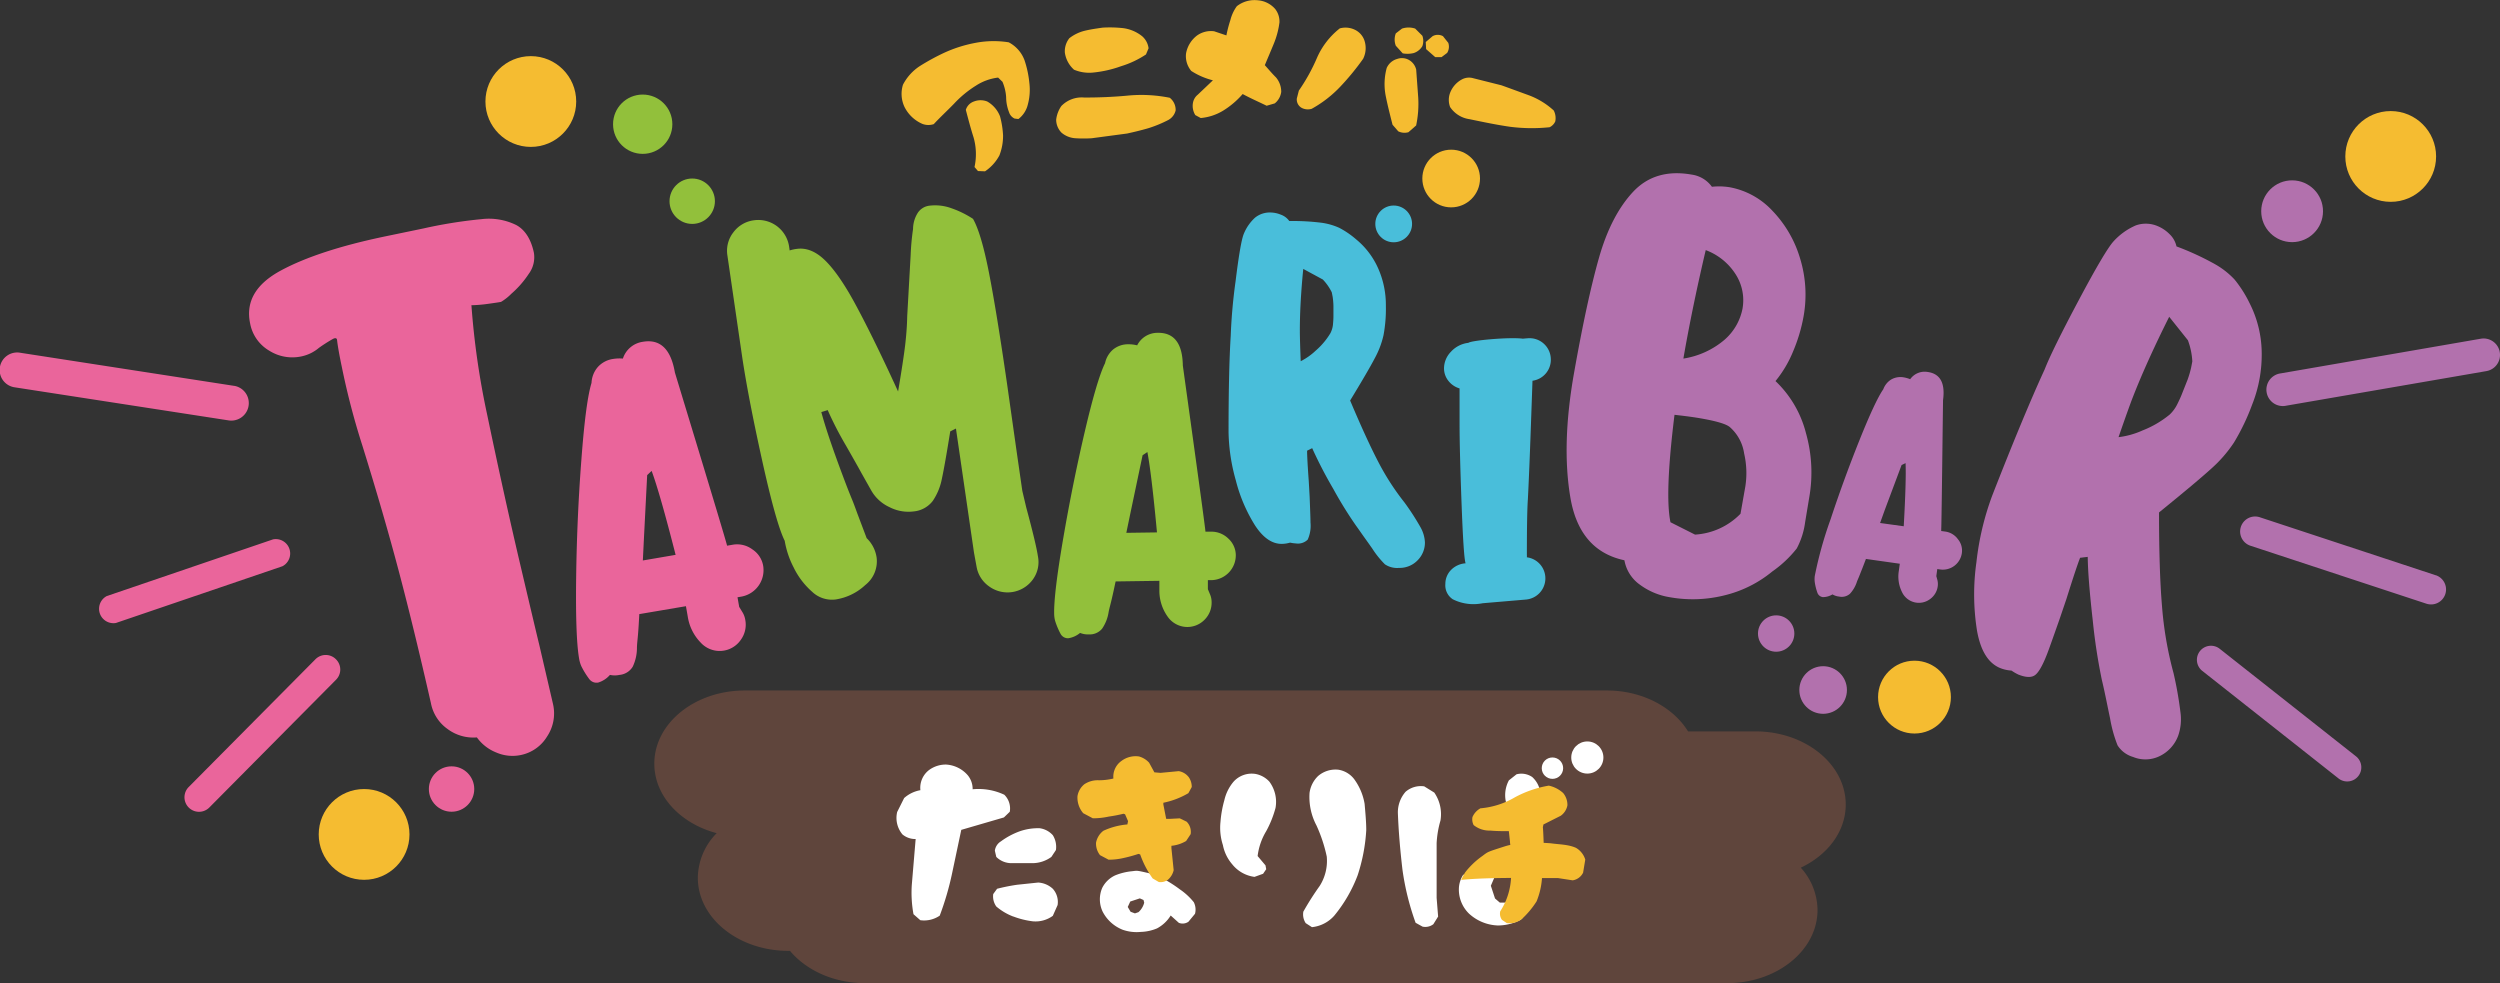 <svg id="gatherBar" xmlns="http://www.w3.org/2000/svg" viewBox="0 0 521.08 204.92"><rect x="0" y="0" width="521.08" height="204.92" fill="#333333" stroke="none"/><defs><style>.cls-1{fill:#ea659b;}.cls-2{fill:#92c03b;}.cls-3{fill:#49beda;}.cls-4{fill:#b271ad;}.cls-5{fill:#f5bc31;}.cls-6{fill:#5f453c;}.cls-7{fill:#fff;}</style></defs><title>logo</title><path class="cls-1" d="M223.6,269.46a9,9,0,0,1-6.72-1.18,8.34,8.34,0,0,1-4-5.71q-1.41-6.78,6.4-11t21.9-7.15l7.9-1.64a98.08,98.08,0,0,1,12-1.92,12.93,12.93,0,0,1,7.24,1.21c1.88,1,3.12,3,3.71,5.78a5.82,5.82,0,0,1-1.07,4.41,20,20,0,0,1-3.62,4.14,10.92,10.92,0,0,1-2.15,1.7c-.38.08-1.26.21-2.64.4a28.71,28.71,0,0,1-3.54.3,164.55,164.55,0,0,0,3.29,22.85q3.53,16.92,6.84,31t4,16.89l2.9,12.49a8.68,8.68,0,0,1-1.26,6.66,8.35,8.35,0,0,1-5.52,3.87,8.49,8.49,0,0,1-5.11-.55,9.07,9.07,0,0,1-4-3.13,9,9,0,0,1-6.1-1.74,8.56,8.56,0,0,1-3.48-5.39q-3.51-15.45-6.66-27.37t-7.62-26.29A154.54,154.54,0,0,1,232,271.68q-.8-3.81-1-5.67c-.08-.38-.36-.44-.85-.19a33.37,33.37,0,0,0-2.92,1.86A8.24,8.24,0,0,1,223.6,269.46Z" transform="translate(-160.75 -195.18)"/><path class="cls-1" d="M317.57,309.69a5.11,5.11,0,0,1,2.26,3.48,5.61,5.61,0,0,1-4.48,6.35l-.88.15.35,2,.61,1a4.39,4.39,0,0,1,.67,1.77,5.35,5.35,0,0,1-.92,4.07,5.35,5.35,0,0,1-8.4.59,9.93,9.93,0,0,1-2.69-5.47l-.37-2.1L294,323.18c-.11,2.18-.22,3.82-.33,4.91s-.17,1.83-.16,2.19a9.15,9.15,0,0,1-.87,3.84,3.58,3.58,0,0,1-2.76,1.73,4.71,4.71,0,0,1-2,0,5.28,5.28,0,0,1-2.42,1.59,1.88,1.88,0,0,1-1.88-.71,16.8,16.8,0,0,1-1.68-2.73,6.64,6.64,0,0,1-.46-1.63q-.76-4.46-.6-16.85T281.93,291q.9-12.07,2.11-16a5.46,5.46,0,0,1,1.28-3.28,5.3,5.3,0,0,1,3.26-1.73,8.35,8.35,0,0,1,2-.07,5.12,5.12,0,0,1,4.16-3.5q5.42-.93,6.68,6.4l1.87,6.16q9.11,29.93,9,29.94l1.22-.21A5.33,5.33,0,0,1,317.57,309.69Zm-16,1.14q-3.3-12.93-5-17.5l-.93.88-.7,13.7-.2,4.09Z" transform="translate(-160.75 -195.18)"/><path class="cls-2" d="M357.06,295a12.29,12.29,0,0,1-1.9,4.6,5.68,5.68,0,0,1-4,2.18,8.6,8.6,0,0,1-5-.89,8.39,8.39,0,0,1-3.88-3.6l-2-3.55c-.39-.73-1.46-2.63-3.23-5.73a72.35,72.35,0,0,1-3.78-7.35l-1.33.41q1.4,5.24,5.34,15.56c.34.87.7,1.78,1.09,2.72s.76,2,1.13,3l1.89,5a7,7,0,0,1,2.07,4,6.28,6.28,0,0,1-2.37,5.78,11.62,11.62,0,0,1-6.18,3A6,6,0,0,1,330,318.5a16,16,0,0,1-3.83-5.05,18.66,18.66,0,0,1-1.86-5.55q-1.8-3.58-4.76-17T315.36,269l-3-20.6a6.23,6.23,0,0,1,1.23-4.77,6.33,6.33,0,0,1,4.33-2.54,6.49,6.49,0,0,1,7.3,5.45l.12.84a7.87,7.87,0,0,1,1.45-.32c1.95-.28,3.85.45,5.7,2.17s4,4.7,6.3,8.91,5.4,10.43,9.15,18.64q1.09-6.45,1.48-9.71c.25-2.18.39-4.15.42-5.94l.72-12.8a49.91,49.91,0,0,1,.5-5.41,6.37,6.37,0,0,1,1-3.4,3.37,3.37,0,0,1,2.35-1.46,9.82,9.82,0,0,1,4.61.51,20.15,20.15,0,0,1,4.54,2.23q1.71,3,3.32,11.21t3.79,23.3l2,14.12,1.16,8.05.83,3.51c1.37,5.07,2.17,8.43,2.42,10.11A6.14,6.14,0,0,1,376,316a6.51,6.51,0,0,1-9.08,1.41,6.3,6.3,0,0,1-2.61-4.05l-.55-3L360,284.5l-1.19.6Q357.67,292.21,357.06,295Z" transform="translate(-160.75 -195.18)"/><path class="cls-2" d="M416.76,307.42a4.74,4.74,0,0,1,1.57,3.51,5.19,5.19,0,0,1-5,5.17h-.82l0,1.89.42,1a4.19,4.19,0,0,1,.36,1.72,5,5,0,0,1-1.43,3.6,5,5,0,0,1-7.78-.67,9.26,9.26,0,0,1-1.68-5.4l0-2-9.12.13c-.42,2-.75,3.47-1,4.46s-.42,1.65-.47,2a8.26,8.26,0,0,1-1.35,3.39,3.34,3.34,0,0,1-2.77,1.19,4.34,4.34,0,0,1-1.82-.31,5,5,0,0,1-2.45,1.11,1.74,1.74,0,0,1-1.62-.93,15.37,15.37,0,0,1-1.14-2.73,6.4,6.4,0,0,1-.19-1.56q-.06-4.2,1.88-15.53t4.49-22.26q2.56-10.94,4.24-14.33a5.13,5.13,0,0,1,1.65-2.82,4.9,4.9,0,0,1,3.23-1.11,7.14,7.14,0,0,1,1.81.22,4.75,4.75,0,0,1,4.32-2.61q5.1-.07,5.2,6.83l.82,5.91Q412.09,306,412,306h1.15A5,5,0,0,1,416.76,307.42Zm-14.86-1.27q-1.15-12.31-2-16.75l-1,.67-2.62,12.46-.77,3.71Z" transform="translate(-160.75 -195.18)"/><path class="cls-3" d="M456.19,312a5.2,5.2,0,0,1-3.85,1.55,4.54,4.54,0,0,1-2.93-.75,19.34,19.34,0,0,1-2.66-3.32c-.3-.42-.77-1.1-1.42-2s-1.3-1.86-1.95-2.75a84.13,84.13,0,0,1-4.74-7.67,90.28,90.28,0,0,1-4.39-8.47l-1.06.53c0,.95.11,3.08.35,6.39l.18,3.19c.12,3,.18,4.76.18,5.41a7,7,0,0,1-.58,3.54,2.88,2.88,0,0,1-2.44.8,8.11,8.11,0,0,1-1.24-.17,6.37,6.37,0,0,1-1.77.26c-2,0-3.86-1.28-5.54-3.86a32.74,32.74,0,0,1-4-9.39,38.94,38.94,0,0,1-1.51-10.07q0-12.76.45-20a112.52,112.52,0,0,1,1-11.31c.68-5.52,1.25-8.85,1.73-10a9.29,9.29,0,0,1,2.35-3.37,4.88,4.88,0,0,1,3.23-1.07,5.91,5.91,0,0,1,2.13.45,3.66,3.66,0,0,1,1.77,1.33,48,48,0,0,1,6.65.35,13.3,13.3,0,0,1,3.77,1.07,18.36,18.36,0,0,1,3.5,2.39,16.39,16.39,0,0,1,4.61,6.07,18.81,18.81,0,0,1,1.6,7.76,30.15,30.15,0,0,1-.49,6.16,18.56,18.56,0,0,1-1.82,4.79q-1.32,2.54-5.14,8.82,3.38,8,5.81,12.68a52.54,52.54,0,0,0,5.54,8.6,51.74,51.74,0,0,1,3.24,5,7.13,7.13,0,0,1,1,3.28A5.21,5.21,0,0,1,456.19,312Zm-17.6-49.25q.09-1,.09-1.59v-2.31a15.84,15.84,0,0,0-.17-1.86l-.18-.89a10.61,10.61,0,0,0-1.86-2.66l-4.08-2.21q-.72,7.35-.71,12.94,0,1.68.18,6.3a13.4,13.4,0,0,0,3.14-2.22,15,15,0,0,0,3.06-3.64A5.09,5.09,0,0,0,438.59,262.77Z" transform="translate(-160.75 -195.18)"/><path class="cls-4" d="M537.16,285.42a30.12,30.12,0,0,1,.69,13.46L537,304a16.07,16.07,0,0,1-1.75,5.5,23.89,23.89,0,0,1-5.09,4.79,24.82,24.82,0,0,1-9.86,4.95,27.21,27.21,0,0,1-11.62.4,14.23,14.23,0,0,1-6.12-2.59,7.9,7.9,0,0,1-3.23-5.09q-9.36-2-11.25-13t.72-25.87q2.72-15.36,5.23-24.18t7.11-13.75q4.62-4.92,12.19-3.59a6.27,6.27,0,0,1,4.24,2.54,13.75,13.75,0,0,1,3.77.11,16.14,16.14,0,0,1,8.79,4.84,24.19,24.19,0,0,1,5.79,9.9,25.69,25.69,0,0,1,.73,12.29,34.15,34.15,0,0,1-2.17,7.2,24.08,24.08,0,0,1-3.66,6.16A22.62,22.62,0,0,1,537.16,285.42Zm-25.39-16.37-.15.87a17.29,17.29,0,0,0,8.55-3.9,11.5,11.5,0,0,0,3.78-6.53,10,10,0,0,0-1.38-7.05,12.61,12.61,0,0,0-6.29-5.13Q513.61,258.66,511.77,269.05Zm12.77,27.48a18,18,0,0,0-.25-6.8,9.08,9.08,0,0,0-2.93-5.48q-1.07-1-6.25-1.89-1.85-.33-5.34-.72-2.06,16.61-.84,22.39l5.12,2.58a14.43,14.43,0,0,0,9.48-4.35Z" transform="translate(-160.75 -195.18)"/><path class="cls-4" d="M568.86,307.59a3.68,3.68,0,0,1,.8,2.89,4,4,0,0,1-4.48,3.4l-.64-.09-.2,1.47.22.8a3.42,3.42,0,0,1,.07,1.37A3.9,3.9,0,0,1,563.1,320a3.88,3.88,0,0,1-5.92-1.43,7.26,7.26,0,0,1-.66-4.37l.21-1.52-7.06-1c-.55,1.48-1,2.58-1.29,3.32s-.52,1.22-.6,1.47a6.67,6.67,0,0,1-1.43,2.46,2.59,2.59,0,0,1-2.29.59,3.26,3.26,0,0,1-1.36-.45,3.92,3.92,0,0,1-2,.57,1.37,1.37,0,0,1-1.14-.9,11.4,11.4,0,0,1-.56-2.25,5.1,5.1,0,0,1,0-1.22,81.15,81.15,0,0,1,3.27-11.76q2.82-8.52,6.08-16.65t4.94-10.55a4,4,0,0,1,1.6-2,3.83,3.83,0,0,1,2.63-.48,5.86,5.86,0,0,1,1.37.39,3.69,3.69,0,0,1,3.64-1.51c2.63.36,3.69,2.32,3.21,5.88l-.06,4.65q-.27,22.64-.33,22.62l.89.12A3.9,3.9,0,0,1,568.86,307.59Zm-11.31-2.72q.54-9.64.38-13.16l-.83.4-3.48,9.3-1,2.78Z" transform="translate(-160.75 -195.18)"/><path class="cls-4" d="M610.91,352.77a6.76,6.76,0,0,1-5.57.18,5.73,5.73,0,0,1-3.22-2.41,27.64,27.64,0,0,1-1.57-5.67c-.15-.69-.38-1.81-.7-3.37s-.64-3.09-1-4.57a119.2,119.2,0,0,1-1.9-12.4q-1-8.82-1.05-13.28l-1.59.19q-.74,1.86-2.85,8.58L590,324.31c-1.39,3.95-2.24,6.36-2.58,7.21-.94,2.42-1.79,3.88-2.54,4.4s-1.89.47-3.42-.13a9.78,9.78,0,0,1-1.45-.84,7.46,7.46,0,0,1-2.32-.51c-2.49-1-4.1-3.56-4.86-7.76a48,48,0,0,1-.13-14.33,58,58,0,0,1,3.34-14q6.58-16.83,10.89-26.19,1.56-4,7.09-14.4t7.29-12.31a13.48,13.48,0,0,1,4.64-3.3,6.26,6.26,0,0,1,4.55.17,7.49,7.49,0,0,1,2.4,1.61,5,5,0,0,1,1.5,2.61,57.56,57.56,0,0,1,8,3.69,16.88,16.88,0,0,1,4.11,3.22,25,25,0,0,1,3.09,4.85,23.26,23.26,0,0,1,2.56,10.24,28.11,28.11,0,0,1-2,11,45.81,45.81,0,0,1-3.78,7.88,27.76,27.76,0,0,1-4.72,5.43q-2.94,2.68-10.9,9.14,0,12.13.62,19.51a75,75,0,0,0,2.41,14,77.78,77.78,0,0,1,1.43,8.1,10.41,10.41,0,0,1-.43,4.82A7.68,7.68,0,0,1,610.91,352.77Zm3.69-73.41c.41-.83.72-1.51.93-2.06l1.19-3a20.06,20.06,0,0,0,.74-2.54l.24-1.25a14.8,14.8,0,0,0-.92-4.41l-3.9-4.89q-4.68,9.34-7.56,16.71-.87,2.22-3,8.38a17.17,17.17,0,0,0,5-1.4,20.87,20.87,0,0,0,5.66-3.31A7.6,7.6,0,0,0,614.6,279.36Z" transform="translate(-160.75 -195.18)"/><circle class="cls-5" cx="75.89" cy="173.92" r="9.46"/><circle class="cls-1" cx="94.12" cy="164.46" r="4.73"/><circle class="cls-5" cx="110.64" cy="21.16" r="9.46"/><circle class="cls-5" cx="302.47" cy="37.21" r="6.01"/><path class="cls-1" d="M209.59,275.61,165,268.71a3.65,3.65,0,1,0-1.12,7.21l44.63,6.9a3.65,3.65,0,0,0,1.12-7.21Z" transform="translate(-160.75 -195.18)"/><path class="cls-1" d="M230.78,332.6a3,3,0,0,0-4.29,0l-26.41,26.62a3,3,0,1,0,4.3,4.27l26.41-26.63A3,3,0,0,0,230.78,332.6Z" transform="translate(-160.75 -195.18)"/><path class="cls-4" d="M681.78,268.56a3.42,3.42,0,0,0-3.95-2.78L636.15,273a3.42,3.42,0,1,0,1.17,6.73l41.67-7.2A3.42,3.42,0,0,0,681.78,268.56Z" transform="translate(-160.75 -195.18)"/><path class="cls-4" d="M651.91,352.9l-28.5-22.49a2.93,2.93,0,0,0-3.64,4.6l28.5,22.5a2.94,2.94,0,0,0,3.64-4.61Z" transform="translate(-160.75 -195.18)"/><path class="cls-4" d="M668.42,315.08,631.79,303a3.12,3.12,0,0,0-2,5.92L666.46,321a3.12,3.12,0,1,0,2-5.92Z" transform="translate(-160.75 -195.18)"/><path class="cls-1" d="M217.7,307.59,183,319.42a3,3,0,0,0,1.91,5.61l34.72-11.83a3,3,0,0,0-1.91-5.61Z" transform="translate(-160.75 -195.18)"/><circle class="cls-5" cx="498.3" cy="32.61" r="9.46"/><circle class="cls-4" cx="477.75" cy="44.03" r="6.44"/><circle class="cls-2" cx="144.28" cy="41.94" r="4.73"/><circle class="cls-2" cx="133.96" cy="25.89" r="6.18"/><circle class="cls-5" cx="399.04" cy="145.3" r="7.59"/><circle class="cls-4" cx="370.21" cy="132.05" r="3.79"/><circle class="cls-4" cx="380" cy="143.82" r="4.96"/><circle class="cls-3" cx="290.49" cy="46.67" r="3.83"/><path class="cls-6" d="M545.46,362.87c0-8.42-8.45-15.25-18.87-15.25h-14c-3.08-5-9.48-8.52-16.91-8.52H316c-10.42,0-18.87,6.83-18.87,15.25h0c0,6.77,5.46,12.49,13,14.49a13.42,13.42,0,0,0-3.93,9.28h0c0,8.42,8.45,15.25,18.88,15.25h.33c3.39,4.06,9.14,6.73,15.65,6.73H520.71c10.42,0,18.87-6.83,18.87-15.25a13.3,13.3,0,0,0-3.49-8.82C541.69,373.39,545.46,368.49,545.46,362.87Z" transform="translate(-160.75 -195.18)"/><path class="cls-7" d="M351.15,385.73a24.83,24.83,0,0,1-.35-6.14l.8-9.53a4.19,4.19,0,0,1-2.74-.95,5.36,5.36,0,0,1-1.11-4.69l1.45-2.9a6.91,6.91,0,0,1,3.39-1.64,4.65,4.65,0,0,1,2-4.34,5.89,5.89,0,0,1,3.39-1,6.48,6.48,0,0,1,4.5,2.25,4.51,4.51,0,0,1,1,2.9,12.6,12.6,0,0,1,6.6,1.14,4,4,0,0,1,1.14,3.55L370,365.56l-8.89,2.59-1.9,9a60.26,60.26,0,0,1-2.59,8.88,5.78,5.78,0,0,1-4.05.95Zm20.81.49a11.88,11.88,0,0,1-3.55-2.1,3.63,3.63,0,0,1-.64-2.59l.8-1.1a38.83,38.83,0,0,1,4.19-.84l4.38-.46a4.89,4.89,0,0,1,3.05,1.3,4.13,4.13,0,0,1,1,3.39l-1,2.25a6.12,6.12,0,0,1-4.19,1.14A17.18,17.18,0,0,1,372,386.22Zm-3.55-12.43-.3-1.29a2.67,2.67,0,0,1,1.26-1.95,15.56,15.56,0,0,1,3.89-2.09,11.65,11.65,0,0,1,4.19-.65,4.5,4.5,0,0,1,2.74,1.45,4.58,4.58,0,0,1,.65,3.09l-.95,1.44a6.73,6.73,0,0,1-3.89,1.3h-4.5A4.47,4.47,0,0,1,368.41,373.79Z" transform="translate(-160.75 -195.18)"/><path class="cls-7" d="M406.67,380.55a13.39,13.39,0,0,1,2.9,2.67,3.41,3.41,0,0,1,.26,2.42l-1.37,1.66a2.14,2.14,0,0,1-2,.23L404.76,386a7.44,7.44,0,0,1-2.86,2.69,9.42,9.42,0,0,1-3.38.73,8.74,8.74,0,0,1-3.77-.45,8,8,0,0,1-4.16-3.75,6,6,0,0,1-.09-5,5.68,5.68,0,0,1,2.7-2.59,12.44,12.44,0,0,1,3.52-.86c1.14-.13.85-.2,3.67.45S406.67,380.55,406.67,380.55Zm-7.43,2.78-.14-.56-.77-.34-2,.66-.52,1.13.59,1,.91.34.74-.26A4,4,0,0,0,399.24,383.33Z" transform="translate(-160.75 -195.18)"/><path class="cls-7" d="M417.58,375.32a8.66,8.66,0,0,1-1.94-4,11.69,11.69,0,0,1-.5-4.84,22.87,22.87,0,0,1,.8-4.5,9.1,9.1,0,0,1,1.94-3.89,5.08,5.08,0,0,1,4.54-1.6,5.22,5.22,0,0,1,2.9,1.6,7.08,7.08,0,0,1,1.29,5.49,21.94,21.94,0,0,1-1.94,4.84,13,13,0,0,0-1.79,5.19l1.64,1.94.15.8-.65.95-1.79.65A7.12,7.12,0,0,1,417.58,375.32Zm15.32,12.27a3.3,3.3,0,0,1-.49-2.4,58.41,58.41,0,0,1,3.39-5.33,9.72,9.72,0,0,0,1.49-6.14,31,31,0,0,0-2.14-6.48,12.67,12.67,0,0,1-1.45-6.79,6,6,0,0,1,1.8-3.54,5.58,5.58,0,0,1,4.19-1.3,5.14,5.14,0,0,1,3.54,2.29,12,12,0,0,1,1.95,4.84c.15,1.75.34,3.7.34,5.49a36.72,36.72,0,0,1-1.79,9.38,29.85,29.85,0,0,1-4.84,8.38,7.18,7.18,0,0,1-4.69,2.44Z" transform="translate(-160.75 -195.18)"/><path class="cls-7" d="M455.81,387.52a54.25,54.25,0,0,1-2.75-11.13c-.45-3.89-.8-7.78-.95-11.82a6.52,6.52,0,0,1,1.6-4.35,4.87,4.87,0,0,1,3.89-1.14l2.1,1.3a7.92,7.92,0,0,1,1.29,5.83,20.61,20.61,0,0,0-.8,4.69v11.43l.31,3.89-1,1.6a2.75,2.75,0,0,1-2.24.5Z" transform="translate(-160.75 -195.18)"/><path class="cls-5" d="M401,378.27a19.63,19.63,0,0,1-2.6-5l-.36-.11A29,29,0,0,1,395,374a13.8,13.8,0,0,1-3.18.37l-1.79-.95a3.87,3.87,0,0,1-.83-2.6,4.09,4.09,0,0,1,1.53-2.48,14.86,14.86,0,0,1,5-1.32l.14-.69-.62-1.43-.33-.11a30.18,30.18,0,0,1-3.07.59,15.2,15.2,0,0,1-3.32.36l-2-1.06a5,5,0,0,1-1.2-3.54,4,4,0,0,1,1.42-2.49,5,5,0,0,1,3-.84,12.87,12.87,0,0,0,3.07-.36,4,4,0,0,1,1.67-3.66,4.9,4.9,0,0,1,3.66-.94,4.43,4.43,0,0,1,2.12,1.31l1.09,2,1.28.11,3.8-.36a3.31,3.31,0,0,1,2.12,1.31,3.56,3.56,0,0,1,.59,2l-.7,1.28a16.89,16.89,0,0,1-5.22,2v.36l.59,3h.72l2.12-.11,1.43.7a3,3,0,0,1,.83,2.59l-.94,1.43a7.38,7.38,0,0,1-3.07,1v.47l.47,4.61a3.68,3.68,0,0,1-1.2,2,2.56,2.56,0,0,1-1.9.47Z" transform="translate(-160.75 -195.18)"/><path class="cls-7" d="M464.84,380.13a7,7,0,0,0,2.09,5.47,9.35,9.35,0,0,0,6.06,2.48,10.15,10.15,0,0,0,4.32-1c1.23-.45,1-1.67,2-2.59,1.06-1.18,2.74-6.78,3.07-8.14-5.66-1.54-11,.75-16.65,1.16A5.63,5.63,0,0,0,464.84,380.13Zm6.65-.33,2.14-5,3.07,2.8-1,2.52a4.7,4.7,0,0,1-.48,2.62l-.72.57h-1.14l-1-.86Z" transform="translate(-160.75 -195.18)"/><path class="cls-7" d="M479.76,380.37a2.29,2.29,0,0,1-1.88-.19L477,379l-.11-3.21-1.07-9.33a16.33,16.33,0,0,0-1.09-3.75,6.52,6.52,0,0,1,.52-4.88l1.59-1.26a4,4,0,0,1,3.28.57,5.34,5.34,0,0,1,1.71,3.4c.25,3.31.34,6.52.33,9.74a44.49,44.49,0,0,1-1.21,9.34Z" transform="translate(-160.75 -195.18)"/><path class="cls-5" d="M489.22,371.89c-1.63-.72-3.49-.69-5.24-.94,0,0-.57-.05-1.48-.09-.06-1.74-.14-3.19-.17-3.23l.12-.6,3.61-1.82a3.42,3.42,0,0,0,1.39-2.18,3.88,3.88,0,0,0-.88-2.55,6.45,6.45,0,0,0-3-1.55,22.94,22.94,0,0,0-7.06,2.43,17,17,0,0,1-7.19,2.3,3.77,3.77,0,0,0-1.66,1.82,2.61,2.61,0,0,0,.24,1.67,5.23,5.23,0,0,0,3.48,1.15c1.28.12,2.55.12,3.86.12l.24,2.18s0,.26.07.69a10.84,10.84,0,0,0-1.25.33c-3.74,1.2-3.36,1.08-4.61,2a17,17,0,0,0-3.51,3.33,12.41,12.41,0,0,0-.87,1.63c2.75-.29,6.71-.39,10.39-.41a14.07,14.07,0,0,1-2.25,6.95,2.18,2.18,0,0,0,.36,1.79l1,.67a4.1,4.1,0,0,0,3.21-.91,18.5,18.5,0,0,0,3-3.61,15.52,15.52,0,0,0,1.13-4.86c2,0,3.34,0,3.34,0l3.06.47a2.91,2.91,0,0,0,2.17-1.6l.45-2.73A4.27,4.27,0,0,0,489.22,371.89Z" transform="translate(-160.75 -195.18)"/><circle class="cls-7" cx="323.58" cy="160.11" r="2.23"/><circle class="cls-7" cx="330.85" cy="157.89" r="3.35"/><path class="cls-5" d="M372.22,219.89a2.18,2.18,0,0,1-1.16-1.34,8.8,8.8,0,0,1-.6-3.14,9.86,9.86,0,0,0-.76-3.18l-.91-.88a10.89,10.89,0,0,0-4.64,1.69,22.34,22.34,0,0,0-4.57,3.78c-1.43,1.47-2.91,2.83-4.2,4.23A3.51,3.51,0,0,1,353,221a7.49,7.49,0,0,1-3.71-3.5,6.4,6.4,0,0,1-.33-4.67,10.27,10.27,0,0,1,3.53-3.89,47,47,0,0,1,4.91-2.69,27.8,27.8,0,0,1,6.74-2.15A20.09,20.09,0,0,1,371,204a6.92,6.92,0,0,1,3.3,3.76,21.24,21.24,0,0,1,1,4.7,11.82,11.82,0,0,1-.46,5,5.36,5.36,0,0,1-1.82,2.53Zm-7.63,10.94-.72-.84a12.69,12.69,0,0,0-.19-6.15c-.6-1.87-1.11-3.82-1.62-5.76a2.65,2.65,0,0,1,1.7-1.75,3.78,3.78,0,0,1,2.75,0,6.08,6.08,0,0,1,2.68,3.11,18.78,18.78,0,0,1,.63,3.95,11.22,11.22,0,0,1-.76,4.18,9.19,9.19,0,0,1-3,3.32Z" transform="translate(-160.75 -195.18)"/><path class="cls-5" d="M385,224a4.91,4.91,0,0,1-3-1.17,3.88,3.88,0,0,1-1.11-2.69,6.25,6.25,0,0,1,1.07-2.85,5.88,5.88,0,0,1,4.77-1.78c2.95,0,5.9-.11,8.93-.39a29.83,29.83,0,0,1,8.91.44,3.2,3.2,0,0,1,1.22,2.64,3.07,3.07,0,0,1-1.55,2,25.87,25.87,0,0,1-4.06,1.68c-1.53.45-3,.8-4.5,1.13L388.26,224C387.17,224.06,386.07,224.07,385,224Zm-.43-14.33a5.86,5.86,0,0,1-1.87-3.53,4.37,4.37,0,0,1,.94-3,8.57,8.57,0,0,1,3.2-1.55c1.21-.29,2.4-.46,3.74-.65a25.56,25.56,0,0,1,4.31.11,8,8,0,0,1,3.92,1.68,4,4,0,0,1,1.34,2.51l-.54,1.29a19.78,19.78,0,0,1-5.19,2.45,24,24,0,0,1-6,1.34A8.18,8.18,0,0,1,384.52,209.67Z" transform="translate(-160.75 -195.18)"/><path class="cls-5" d="M409.89,219.17a3.64,3.64,0,0,1-.49-2.55,2.81,2.81,0,0,1,1-1.7l3.16-3a15,15,0,0,1-4.51-1.95,4.79,4.79,0,0,1-1.09-3.65,6,6,0,0,1,2.32-3.76,5,5,0,0,1,3.54-.86l2.55.86a25.8,25.8,0,0,1,.83-3.19,8.32,8.32,0,0,1,1.35-2.9,6,6,0,0,1,4.37-1.23,5.33,5.33,0,0,1,3.64,1.84,4.24,4.24,0,0,1,.87,2.78,17.5,17.5,0,0,1-1.21,4.51c-.6,1.46-1.23,2.93-1.84,4.39.75.84,1.47,1.7,2.33,2.56a4.63,4.63,0,0,1,1.09,3,3.66,3.66,0,0,1-1.35,2.41l-1.69.49c-1.7-.83-3.42-1.58-5-2.44a17.44,17.44,0,0,1-4,3.42,10.76,10.76,0,0,1-4.74,1.58Z" transform="translate(-160.75 -195.18)"/><path class="cls-5" d="M431.05,215.71l.42-1.64a38.76,38.76,0,0,0,3.78-6.83A15.94,15.94,0,0,1,440,201.1a4.45,4.45,0,0,1,3.12.27,3.87,3.87,0,0,1,2,2.19,5,5,0,0,1-.25,3.88,53.15,53.15,0,0,1-4.72,5.76,24.55,24.55,0,0,1-6,4.66,2.79,2.79,0,0,1-2-.15A2,2,0,0,1,431.05,215.71Zm20.63-11a3.56,3.56,0,0,1,0-2.57l1.29-1a4.32,4.32,0,0,1,2.75,0l1.5,1.5a3.23,3.23,0,0,1,0,2.15,3.3,3.3,0,0,1-1.78,1.44,5.46,5.46,0,0,1-2.32.07ZM451,221.18c-.51-2-1-3.93-1.39-5.85a12.78,12.78,0,0,1,.18-6,3.38,3.38,0,0,1,2.16-1.86,3,3,0,0,1,2.37.15,3.15,3.15,0,0,1,1.61,2.07c.14,2,.28,3.82.42,5.77a21.71,21.71,0,0,1-.43,5.87l-1.61,1.41a2.94,2.94,0,0,1-2.12-.19Zm7-15.76-.08-1.48,1.43-1.22a2.24,2.24,0,0,1,2.16,0l1.11,1.39a2.46,2.46,0,0,1-.24,2.1l-1.17.88-1.31,0Z" transform="translate(-160.75 -195.18)"/><path class="cls-5" d="M463,217.49a4.21,4.21,0,0,1-.08-2.74,5.32,5.32,0,0,1,2.6-3.05,3.14,3.14,0,0,1,2.33-.21l5.85,1.47c1.9.68,3.9,1.42,5.8,2.11a16,16,0,0,1,5.1,3.14,3.45,3.45,0,0,1,.32,2.27,2.42,2.42,0,0,1-1.19,1.22,35.72,35.72,0,0,1-8.27-.1c-2.82-.41-5.64-1-8.42-1.58A5.82,5.82,0,0,1,463,217.49Z" transform="translate(-160.75 -195.18)"/><path class="cls-3" d="M479.23,265.68l-1.08.09c-2.79-.36-10.71.35-11.35.87a5.77,5.77,0,0,0-3.63,1.86,5,5,0,0,0-1.44,3.42,4.17,4.17,0,0,0,.91,2.64,4.58,4.58,0,0,0,2.33,1.58v7.39q0,5.42.42,16.71t.84,12.35a4.69,4.69,0,0,0-3.09,1.44,4.13,4.13,0,0,0-1.13,2.85,3.47,3.47,0,0,0,1.55,3.21,9.59,9.59,0,0,0,4.85,1,11.67,11.67,0,0,0,1.41-.18h0l8.94-.76a4.43,4.43,0,0,0,.24-8.81,4.73,4.73,0,0,0,0-.53c0-5.81.07-9.69.21-11.61q.28-5.41.63-15.31c.13-3.63.24-6.73.33-9.35a4.42,4.42,0,0,0,3.81-4.75h0A4.44,4.44,0,0,0,479.23,265.68Z" transform="translate(-160.75 -195.18)"/></svg>